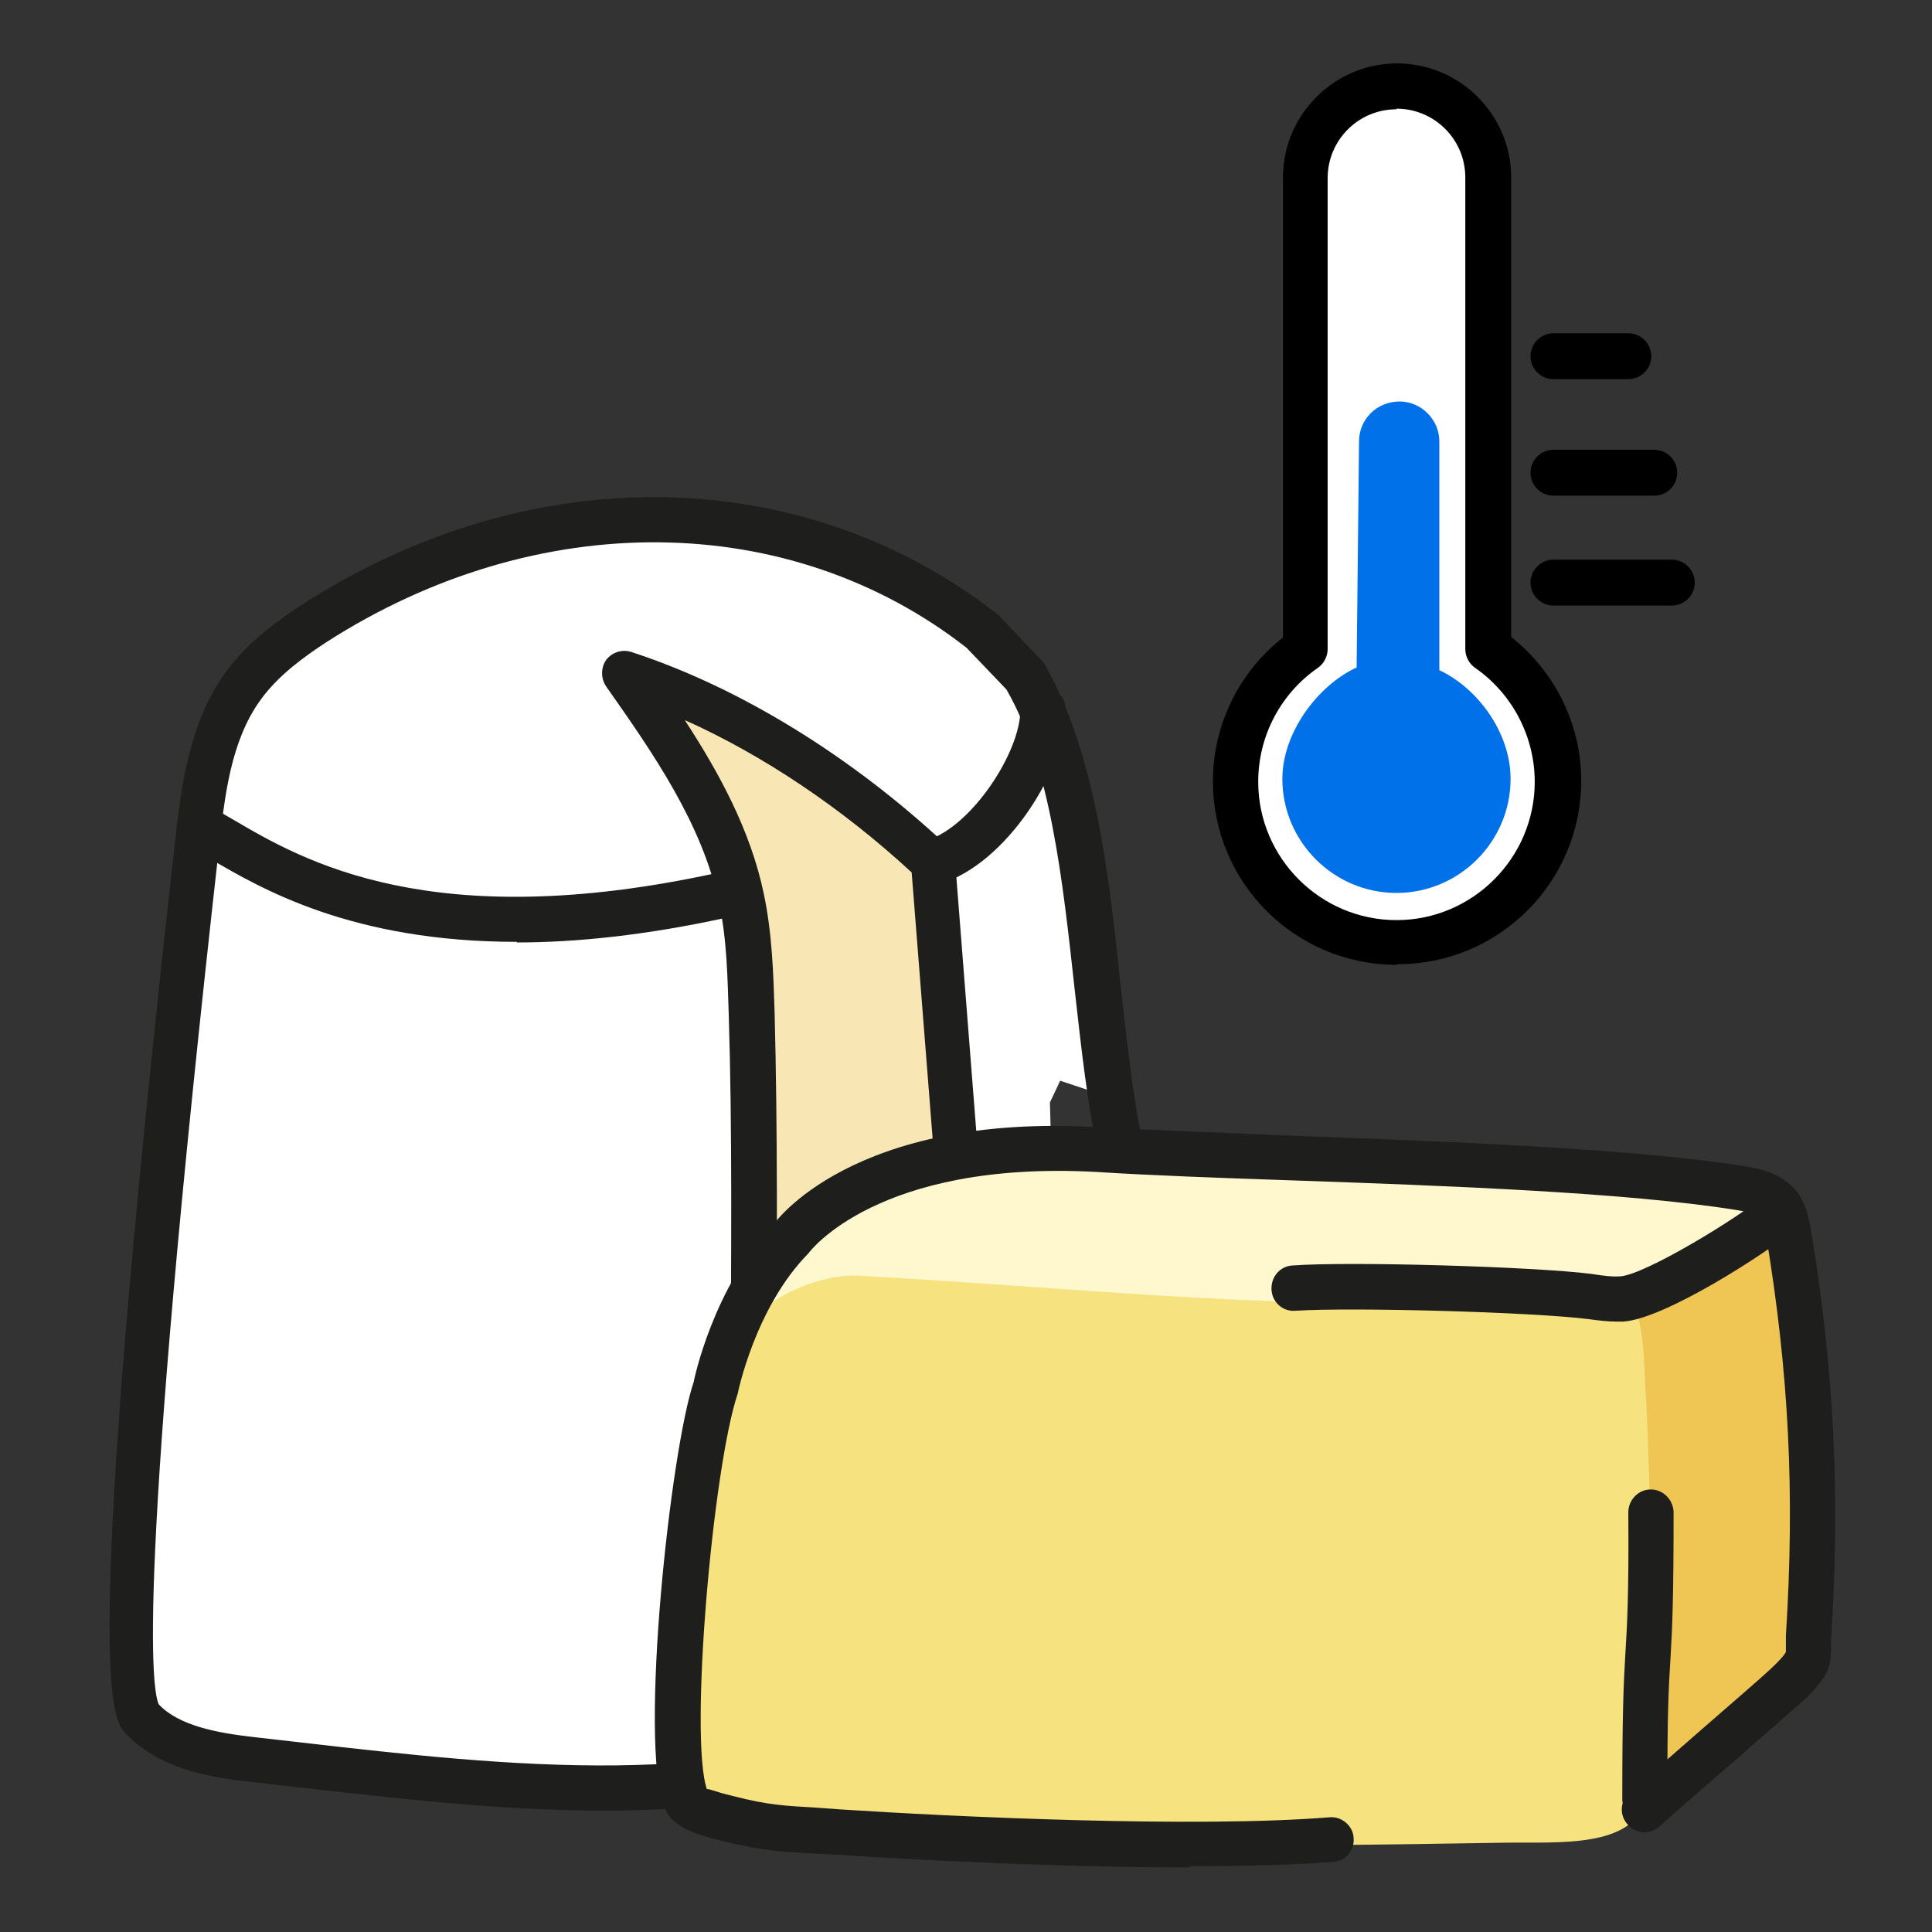 <?xml version="1.0" encoding="UTF-8"?>
<svg id="Calque_1" data-name="Calque 1" xmlns="http://www.w3.org/2000/svg" viewBox="0 0 32 32">
  <rect x="0" y="0" width="32" height="32" fill="#333333" stroke="none"/>
  <defs>
    <style>
      .cls-1 {
        fill: #1e1f1d;
      }

      .cls-2 {
        fill: #f6e37f;
      }

      .cls-3 {
        fill: #f8e7b5;
      }

      .cls-4 {
        fill: #1e1f1c;
      }

      .cls-5 {
        fill: #efc653;
      }

      .cls-6 {
        fill: #fff;
      }

      .cls-7 {
        fill: #1e1e1c;
      }

      .cls-8 {
        fill: #0071e8;
      }

      .cls-9 {
        fill: #fff7ce;
      }
    </style>
  </defs>
  <g>
    <polygon class="cls-6" points="12.14 15.07 12.34 20.91 12.24 26.55 12.34 29.3 8.65 29.4 3.65 28.89 2.59 28.5 2.38 27.93 2.38 25.79 3.04 18.13 3.43 14.03 3.74 12.39 4.39 11.14 5.6 10.24 7.77 9.11 10.15 8.65 12.57 8.78 14.58 9.56 15.95 10.42 16.89 11.36 17.41 12.71 18.25 18.13 17.56 17.9 17.39 18.26 17.66 28.1 16.73 28.1 16.12 20.71 15.62 14.37 13.86 12.76 10.52 11.03 11.22 12.14 12.04 13.7 12.14 15.07"/>
    <g>
      <path class="cls-3" d="M12.5,29.42c-.1-4.24.05-8.79-.05-12.64-.02-.64-.03-1.28-.17-1.91-.29-1.38-1.12-2.58-1.93-3.73,1.86.61,3.68,1.81,5.1,3.14l1.1,14.03-4.06,1.1Z"/>
      <path class="cls-7" d="M12.5,29.8c-.08,0-.16-.03-.22-.07-.09-.07-.15-.18-.15-.29-.05-2.14-.04-4.37-.03-6.52.01-2.17.03-4.21-.03-6.12-.02-.61-.03-1.25-.16-1.84-.28-1.32-1.09-2.48-1.87-3.59-.09-.13-.09-.31,0-.44.1-.13.27-.18.42-.13,1.78.58,3.64,1.72,5.24,3.22.07.06.11.15.12.25l1.1,14.03c.01.18-.1.34-.28.39l-4.06,1.1s-.07.01-.1.01ZM11.35,11.94c.56.86,1.08,1.81,1.3,2.86.14.66.16,1.33.18,1.97.05,1.92.04,3.97.03,6.14-.01,1.99-.02,4.04.01,6.02l3.3-.9-1.07-13.58c-1.16-1.07-2.46-1.94-3.75-2.52Z"/>
    </g>
    <path class="cls-4" d="M16.73,28.66c-.15,0-.29-.09-.35-.24-.07-.19.02-.41.22-.48l.93-.35c.2-.07.41.02.48.22.07.19-.02.41-.22.48l-.93.35s-.09.02-.13.02Z"/>
    <path class="cls-4" d="M10.01,29.99c-1.7,0-3.41-.2-5.1-.39l-.78-.09c-.75-.08-1.52-.24-2.05-.8-.22-.24-.75-.8.82-14.78.1-.86.22-1.93.82-2.77.37-.52.89-.89,1.29-1.15,3.77-2.43,8.29-2.36,11.52.17l.76.8c.85,1.48,1.07,3.44,1.27,5.33.11.96.2,1.86.37,2.63.04.2-.08.4-.29.45s-.4-.08-.45-.29c-.18-.81-.28-1.73-.39-2.71-.2-1.82-.4-3.7-1.13-4.97l-.66-.69c-2.93-2.29-7.11-2.34-10.61-.09-.35.23-.79.54-1.09.96-.49.68-.59,1.6-.68,2.41-1.38,12.27-1.11,13.99-1,14.22.33.35.95.47,1.56.54l.79.09c3.48.4,7.07.8,10.24-.56.19-.08.41,0,.49.2.08.19,0,.41-.2.49-1.77.76-3.63,1-5.51,1Z"/>
    <path class="cls-4" d="M15.46,14.66c-.16,0-.31-.1-.36-.27-.06-.2.05-.41.25-.47.75-.23,1.56-1.48,1.55-2.17,0-.21.16-.38.37-.38.21.03.38.16.38.37.02.99-.98,2.57-2.08,2.9-.04.01-.07.02-.11.02Z"/>
    <path class="cls-4" d="M8.56,15.6c-2.73,0-4.23-.88-5.07-1.37-.14-.08-.25-.15-.36-.2-.18-.1-.26-.32-.16-.51.09-.18.32-.25.51-.16.12.06.25.14.39.22,1.14.67,3.27,1.91,8,.88.2-.04.4.08.45.29s-.08.4-.29.45c-1.33.29-2.48.41-3.47.41Z"/>
  </g>
  <g>
    <g>
      <path class="cls-6" d="M21.62,10.74V2.94c0-.83.68-1.51,1.51-1.51s1.51.68,1.51,1.51v7.8c.7.48,1.16,1.28,1.16,2.19,0,1.47-1.19,2.67-2.67,2.67s-2.67-1.19-2.67-2.67c0-.91.46-1.71,1.16-2.19Z"/>
      <path d="M23.13,15.98c-1.68,0-3.04-1.36-3.04-3.04,0-.93.43-1.81,1.16-2.38V2.94c0-1.04.85-1.89,1.89-1.89s1.89.85,1.89,1.89v7.61c.73.58,1.16,1.45,1.16,2.38,0,1.68-1.36,3.04-3.04,3.04ZM23.13,1.81c-.63,0-1.14.51-1.14,1.14v7.8c0,.12-.06.24-.16.31-.62.43-.99,1.13-.99,1.89,0,1.26,1.03,2.29,2.29,2.29s2.29-1.03,2.29-2.29c0-.75-.37-1.46-.99-1.89-.1-.07-.16-.19-.16-.31V2.94c0-.63-.51-1.14-1.14-1.14ZM21.62,10.74h0,0Z"/>
    </g>
    <g>
      <g>
        <line class="cls-6" x1="25.73" y1="9.66" x2="27.69" y2="9.66"/>
        <path d="M27.69,10.03h-1.96c-.21,0-.38-.17-.38-.38s.17-.38.38-.38h1.96c.21,0,.38.17.38.38s-.17.38-.38.38Z"/>
      </g>
      <g>
        <line class="cls-6" x1="25.73" y1="7.84" x2="27.4" y2="7.84"/>
        <path d="M27.4,8.21h-1.67c-.21,0-.38-.17-.38-.38s.17-.38.38-.38h1.67c.21,0,.38.17.38.38s-.17.38-.38.38Z"/>
      </g>
      <g>
        <line class="cls-6" x1="25.73" y1="5.9" x2="26.97" y2="5.9"/>
        <path d="M26.97,6.28h-1.24c-.21,0-.38-.17-.38-.38s.17-.38.38-.38h1.24c.21,0,.38.17.38.38s-.17.38-.38.38Z"/>
      </g>
    </g>
    <path class="cls-8" d="M22.47,11.06l.04-3.75c0-.37.3-.66.67-.66h0c.36,0,.66.3.66.66v3.79c.64.3,1.18,1.04,1.18,1.8,0,1.04-.85,1.89-1.89,1.89s-1.89-.85-1.89-1.89c0-.76.58-1.54,1.22-1.84Z"/>
  </g>
  <g>
    <g>
      <path class="cls-9" d="M29.26,19.93c-1.14-.49-2.74-.31-4.03-.54-1.34-.25-2.68-.23-4.04-.26-1.37-.03-2.74-.03-4.11-.03-.64,0-1.3.02-1.91.24-.56.2-1.07.52-1.52.9-.33.27-.61.57-.85.92-.21.31-.44.64-.57,1-.15.4.11.76.53.76.37,0,.73-.19,1.08-.3.07-.02.15-.04.23-.06,0,0,.02,0,.03,0,.08,0,.16,0,.24,0,.35.01.7.02,1.05.04.69.02,1.38.05,2.07.07,1.38.05,2.76.09,4.14.14,2.42.08,5.27.4,7.22-1.37.21-.19.39-.4.55-.62.04-.05.05-.11.05-.17.14-.21.14-.59-.16-.72Z"/>
      <path class="cls-5" d="M26.65,29.96c-.18-2.25-.29-4.51-.33-6.78,0-.29,0-.6.12-.86.12-.25.35-.43.58-.59.65-.49,1.31-.96,1.99-1.42.09-.06.19-.12.3-.12.25,0,.34.33.36.57.18,1.99.33,3.98.44,5.97.01.21.02.43-.05.63-.09.23-.28.41-.47.57-.56.49-1.12.98-1.68,1.47-.41.36-.88.74-1.42.75-.11,0-.24-.02-.3-.11-.05-.07-.05-.17-.04-.26.13-1.84.25-3.69.38-5.53"/>
      <path class="cls-2" d="M13.32,30.23c4.24.4,7.4.36,11.66.29.82-.01,2.06.09,2.27-.7.04-.14-.11-.81-.05-1.36.2-1.97.14-3.96.03-5.94-.01-.24-.06-.73-.19-.93-.09-.14-.18-.17-.55-.14-4.64.35-7.55-.05-12.24-.32-.41-.02-.82.1-1.19.28-.96.48-1.3,1.67-1.48,2.72-.26,1.49-.42,2.99-.48,4.5-.02.45.14,1.24.22,1.31.37.32,1.47.25,2,.3"/>
    </g>
    <path class="cls-1" d="M19.7,30.93c-2.11,0-4.53-.12-5.83-.21l-.41-.02c-.52-.03-.86-.05-1.51-.21-.49-.12-.84-.26-.95-.56-.42-1.09.11-5.93.49-7.04,0-.02.33-1.6,1.32-2.6,0-.02,1.3-1.86,5.37-1.62.94.05,2.05.09,3.22.14,2.62.1,5.6.21,7.46.5.25.04.67.11.92.45.14.2.18.43.21.58.39,2.35.49,4.39.34,6.81,0,.22,0,.39-.07.54-.09.19-.31.41-.44.52-.18.16-.66.58-1.14,1-.5.43-1.01.87-1.19,1.04-.15.14-.39.13-.53-.03-.14-.15-.13-.39.03-.53.19-.17.7-.61,1.2-1.05.48-.42.96-.83,1.13-.99.13-.12.24-.24.26-.29,0-.01,0-.09,0-.14v-.13c.15-2.36.05-4.35-.33-6.64-.01-.09-.03-.21-.07-.26-.07-.09-.3-.13-.43-.15-1.82-.29-4.77-.4-7.37-.49-1.18-.04-2.3-.08-3.24-.14-3.61-.19-4.74,1.33-4.75,1.35-.88.89-1.17,2.31-1.17,2.32-.41,1.2-.81,5.71-.51,6.56,0-.03.1.03.44.11.58.15.86.16,1.37.19l.41.03c1.83.12,5.87.31,8.09.13.2-.02.39.14.4.34.02.21-.14.39-.34.4-.67.05-1.49.07-2.37.07Z"/>
    <path class="cls-1" d="M26.78,21.89c-.15,0-.31-.02-.46-.04-.94-.12-3.95-.2-4.86-.14-.21.02-.39-.14-.4-.35-.01-.21.14-.39.35-.4.96-.07,4.01.02,4.95.14.19.03.34.05.48.04.41-.03,1.94-.96,2.39-1.34.16-.14.4-.11.53.05.13.16.11.4-.05.53-.42.35-2.13,1.47-2.83,1.51-.04,0-.07,0-.11,0Z"/>
    <path class="cls-1" d="M27.25,30.18c-.21,0-.37-.17-.38-.37,0-1.4.02-1.91.05-2.4.03-.48.06-.98.05-2.36,0-.21.17-.38.37-.38h0c.21,0,.37.17.38.37,0,1.4-.02,1.91-.05,2.4-.03.48-.06.98-.05,2.36,0,.21-.17.38-.37.38h0Z"/>
  </g>
</svg>